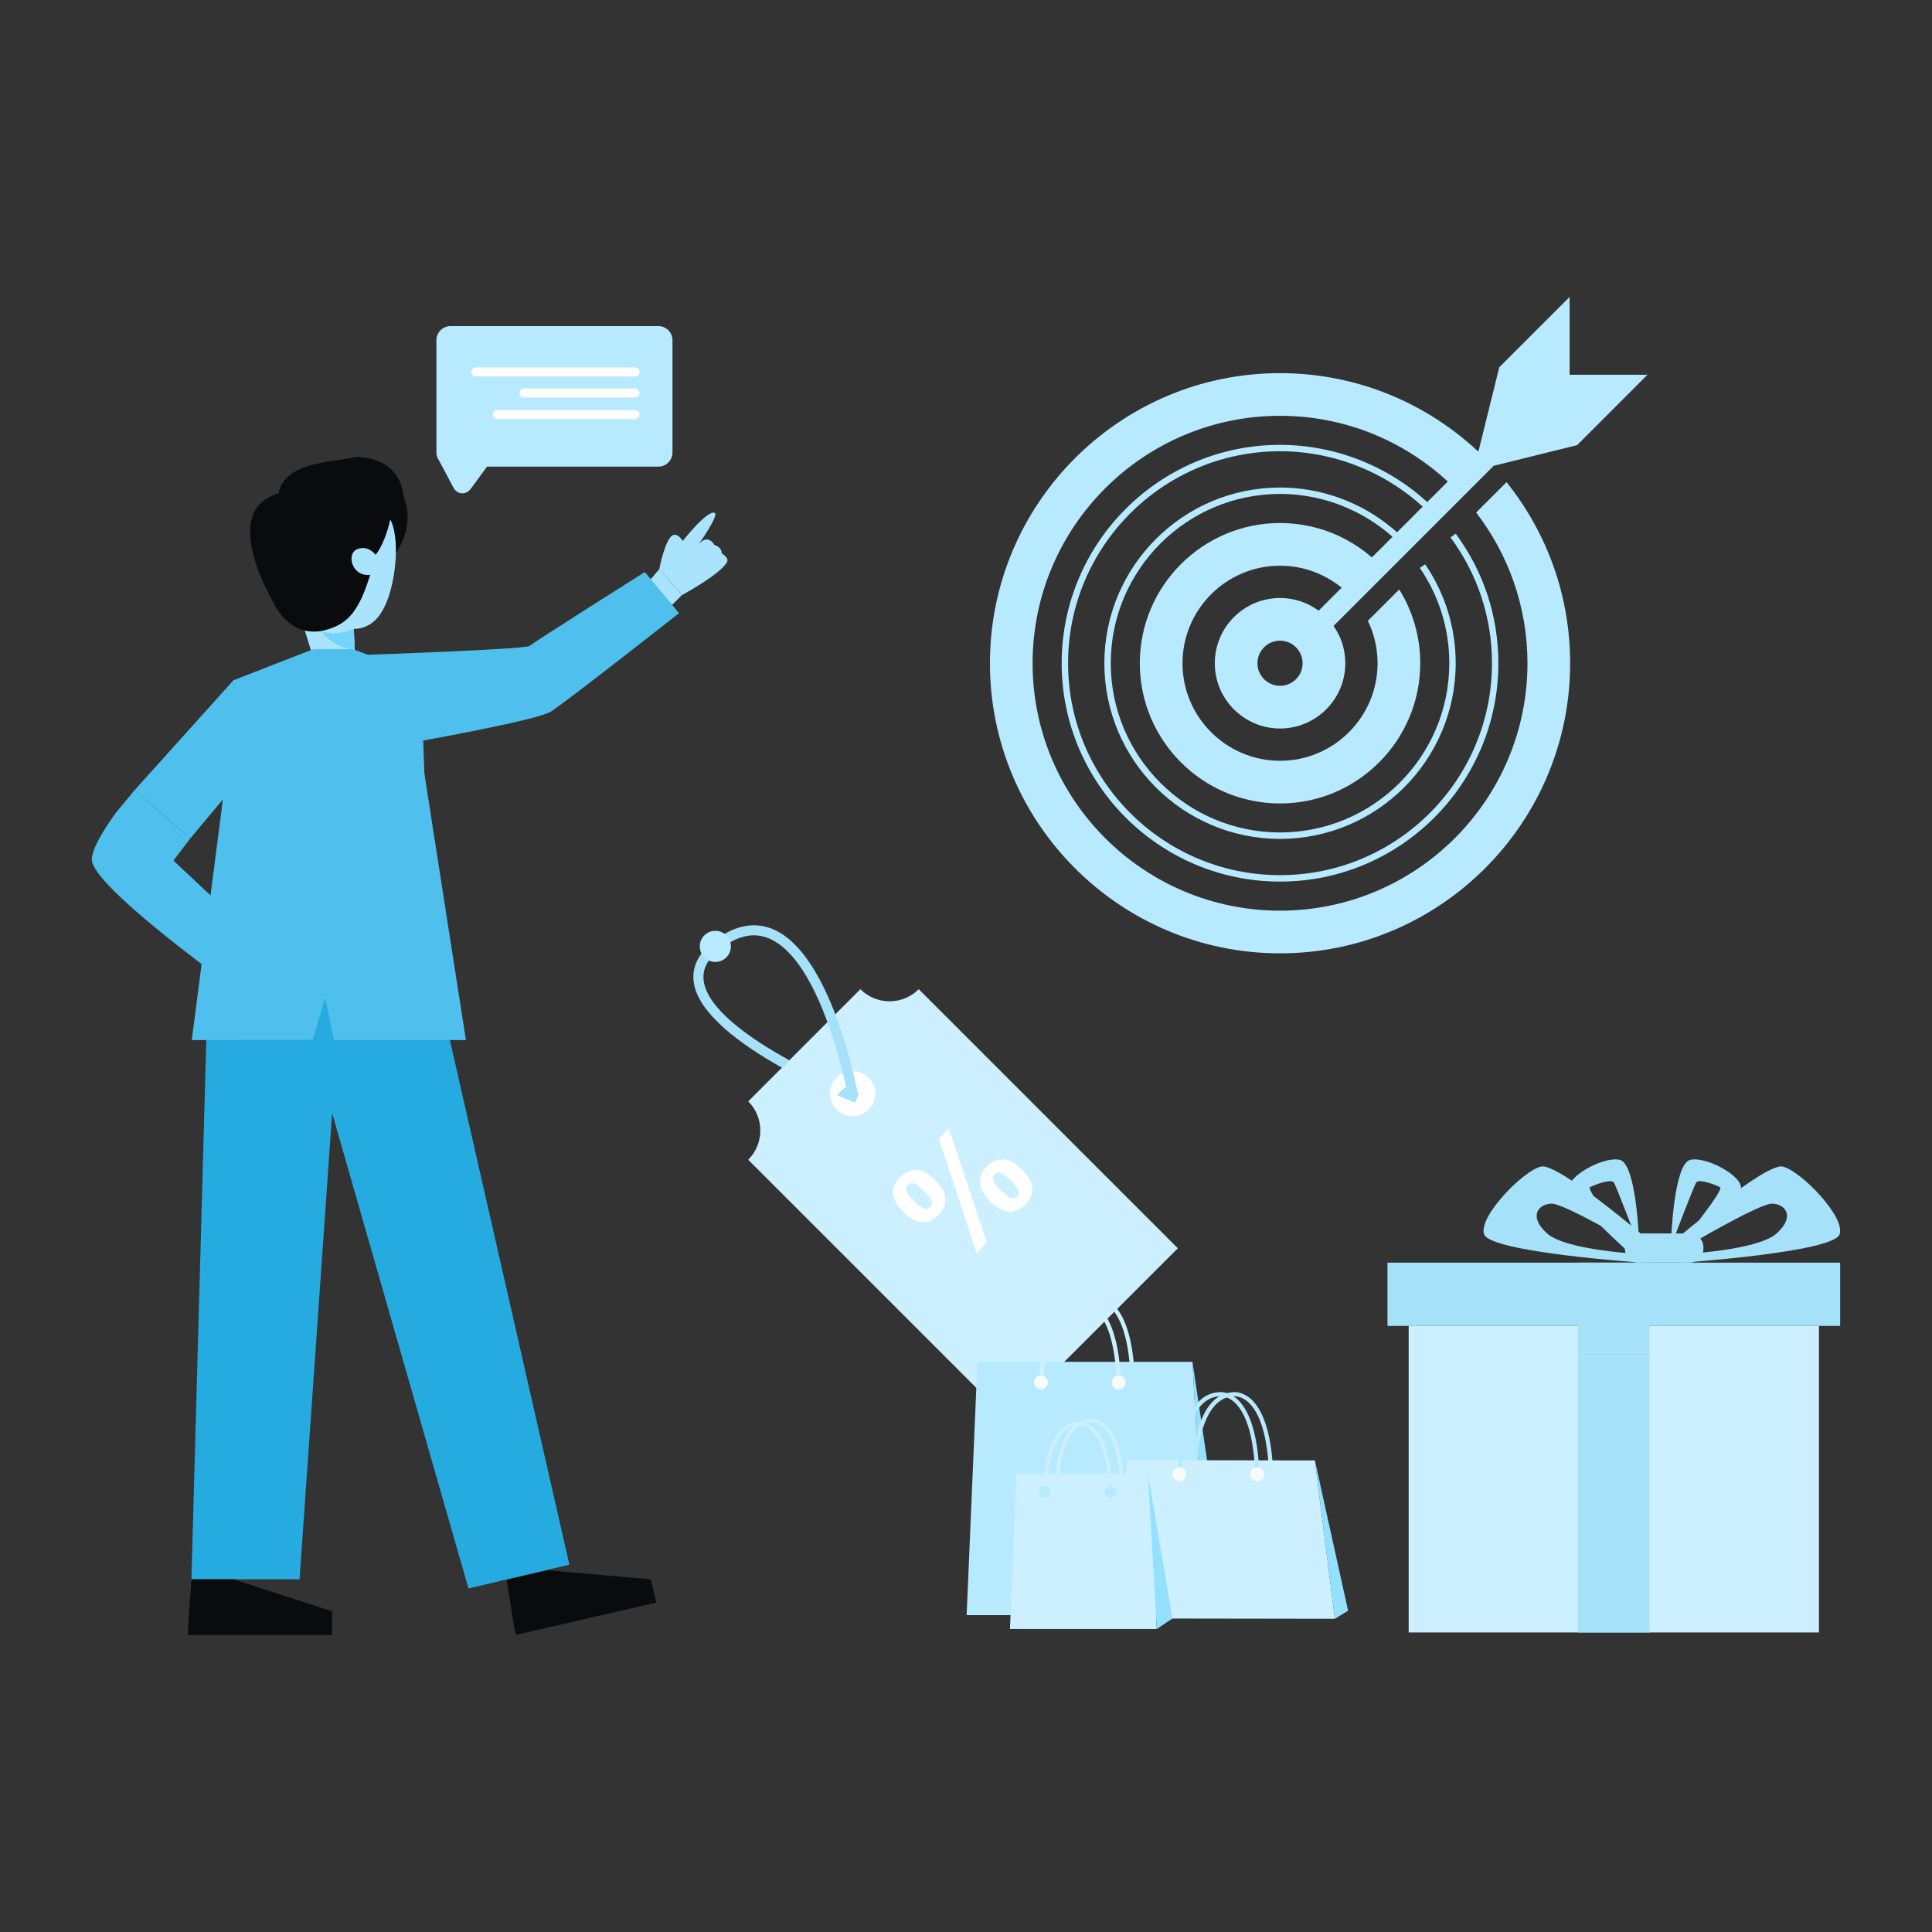 <svg xmlns="http://www.w3.org/2000/svg" enable-background="new 0 0 850 850" viewBox="0 0 850 850" id="Boylookingatsalestarget."><rect x="0" y="0" width="850" height="850" fill="#333333" stroke="none"/><g fill="#000000" class="color000000 svgShape"><g fill="#000000" class="color000000 svgShape"><g fill="#000000" class="color000000 svgShape"><path fill="#b8eaff" d="M192,149.67c0-3.42,2.77-6.2,6.2-6.2h91.46c3.42,0,6.2,2.77,6.2,6.2v49.42c0,3.42-2.77,6.2-6.2,6.2h-75.38
				l-7.09,9.67c-2.21,3.01-6.03,2.73-7.78-0.57l-6.13-11.58c-0.79-1.04-1.27-2.32-1.27-3.72V149.67z" class="colorfab8ff svgShape"></path></g><g fill="#000000" class="color000000 svgShape"><path fill="#ffffff" d="M209.36,165.62h70c1.09,0,1.98-0.89,1.98-1.98l0,0c0-1.09-0.89-1.98-1.98-1.98h-70
				c-1.09,0-1.98,0.89-1.98,1.98l0,0C207.38,164.73,208.27,165.62,209.36,165.62z" class="colorffffff svgShape"></path></g><g fill="#000000" class="color000000 svgShape"><path fill="#ffffff" d="M230.63,174.89h48.72c1.09,0,1.98-0.89,1.98-1.98l0,0c0-1.09-0.89-1.98-1.98-1.98h-48.72
				c-1.09,0-1.98,0.89-1.98,1.98l0,0C228.65,174,229.54,174.89,230.63,174.89z" class="colorffffff svgShape"></path></g><g fill="#000000" class="color000000 svgShape"><path fill="#ffffff" d="M218.81,184.36h60.54c1.09,0,1.98-0.89,1.98-1.98l0,0c0-1.09-0.89-1.98-1.98-1.98h-60.54
				c-1.09,0-1.98,0.89-1.98,1.98l0,0C216.83,183.47,217.72,184.36,218.81,184.36z" class="colorffffff svgShape"></path></g></g><g fill="#000000" class="color000000 svgShape"><g fill="#000000" class="color000000 svgShape"><path fill="#a9e4fc" d="M290.06,250.4c0,0,2.61-13.81,6.16-15.02c2.22-0.76,4.13,2.63,4.13,2.63s11.05-14.03,14.13-12.33
				c1.87,1.03-7.01,13.68-7.01,13.68s3.75-4.78,6.83,0.41c0,0,3.31,0.81,3.19,3.69c0,0,3.17,1.82,2.47,3.54
				c-2.16,5.22-19.94,14.82-19.94,14.82L290.06,250.4z" class="colorfcc0a9 svgShape"></path></g><g fill="#000000" class="color000000 svgShape"><polygon fill="#a9e4fc" points="290.06 250.4 285.9 255.29 295.71 266.11 300 261.82" class="colorfcc0a9 svgShape"></polygon></g><g fill="#000000" class="color000000 svgShape"><path fill="#4fc0ee" d="M76.29,378.61l7.42-9.71l-24.55-21.2l-7.94,9.6c0,0-11.44,15.09-10.79,21.31
				c1.19,11.32,53.8,49.64,53.8,49.64l6.41-26.79L76.29,378.61z" class="coloree4f51 svgShape"></path></g><g fill="#000000" class="color000000 svgShape"><g fill="#000000" class="color000000 svgShape"><g fill="#000000" class="color000000 svgShape"><g fill="#000000" class="color000000 svgShape"><path fill="#a9e4fc" d="M126.89,254.48c0,0-8.09-2.01-7.06-10.4c1.02-8.4,7.76-7.3,9.98-2.74c0.95,1.94,1.41,3.92,1.62,5.55
							l1.6-0.17c0,0,3.87-14.28,9.32-17.73c5.66-3.58,14.35,0.82,18.32,1.05c2.72,0.16,9.41-2.11,11.02-1.42
							c4.36,1.88,4.04,36.65-8.04,45.46C151.56,282.89,131.54,267.98,126.89,254.48z" class="colorfcc0a9 svgShape"></path></g></g><g fill="#000000" class="color000000 svgShape"><g fill="#000000" class="color000000 svgShape"><path fill="#a9e4fc" d="M151.55,236.42c0,0-0.02,0-0.06,0.01c0.02,0,0.05,0.01,0.07,0.01L151.55,236.42z" class="colorfcc0a9 svgShape"></path></g></g></g><g fill="#000000" class="color000000 svgShape"><path fill="#a9e4fc" d="M127.58,247.26c0,0-1.86-2.46-3.64-1.79c-1.78,0.68-2.27,6.63,1.35,8.72c0,0-2.01-3.81-0.95-5.83
					C125.41,246.33,127.58,247.26,127.58,247.26z" class="colorfcc0a9 svgShape"></path></g></g><g fill="#000000" class="color000000 svgShape"><polygon fill="#26abe1" points="84.22 694.83 131.79 694.83 150.96 420.57 91.78 420.57" class="color041e49 svgShape"></polygon></g><g fill="#000000" class="color000000 svgShape"><path fill="#a9e4fc" d="M126.89,254.48l10.83,34.5c1.23,3.92,4.86,6.59,8.97,6.59l0,0c5.36,0,9.63-4.47,9.39-9.83l-0.68-15.08
				L126.89,254.48z" class="colorfcc0a9 svgShape"></path></g><g fill="#000000" class="color000000 svgShape"><path fill="#0a0b0c" d="M174.24,243.15c0-0.35,0-0.69-0.01-1.02v-0.07c-0.15-9.9-2.4-13.22-2.54-13.42
				c-0.01-0.01-0.01-0.01-0.01-0.01s-1.92,9.71-6.41,15.48c-0.02-0.03-3.23-4.51-8.16-2.47c-4.94,2.05-2.22,12.3,5.79,11.25
				c-2.08,6.39-4.34,12.78-8.2,17.39c-1.64,1.95-3.56,3.57-5.88,4.75c-0.24,0.12-0.47,0.23-0.7,0.35c-2.38,1.13-4.59,1.84-6.64,2.2
				c-2.75,0.49-5.22,0.36-7.4-0.17c-8.34-2.01-12.62-9.89-13.51-11.76c-1.31-2.77-24.32-41.18,2-48.54
				c2.41-14.18,24.73-13.73,33.51-15.98c0,0,19.42-1.16,21.37,17.03C183.08,231.58,174.24,243.15,174.24,243.15z" class="color0a0a0c svgShape"></path></g><g fill="#000000" class="color000000 svgShape"><polygon fill="#26abe1" points="250.51 688.39 206.11 698.85 126.28 420.57 189.49 420.57" class="color041e49 svgShape"></polygon></g><g fill="#000000" class="color000000 svgShape"><g fill="#000000" class="color000000 svgShape"><polygon fill="#0a0b0c" points="287.88 701.39 286.37 694.85 240.95 690.87 222.93 695.03 226.16 715.61 227 719.28 288.73 705.06" class="color0a0a0c svgShape"></polygon></g><g fill="#000000" class="color000000 svgShape"><polygon fill="#0a0b0c" points="84.22 694.83 82.75 715.61 82.75 719.38 146.09 719.38 146.09 715.61 146.09 708.9 102.72 694.83" class="color0a0a0c svgShape"></polygon></g></g><g fill="#000000" class="color000000 svgShape"><rect width="81.22" height="1" x="99.46" y="429.33" fill="#7cc4e1" class="colore19f7c svgShape"></rect></g><g fill="#000000" class="color000000 svgShape"><polygon fill="#4fc0ee" points="137.81 285.62 102.7 299.29 91.78 420.57 189.49 420.57 185.19 296.84 155.25 285.62" class="coloree4f51 svgShape"></polygon></g><g fill="#000000" class="color000000 svgShape"><g fill="#000000" class="color000000 svgShape"><polygon fill="#4fc0ee" points="102.7 299.29 59.16 347.7 83.71 368.9 99.81 349.6" class="coloree4f51 svgShape"></polygon></g></g><g fill="#000000" class="color000000 svgShape"><path fill="#4fc0ee" d="M283.68,251.67c0,0-49,30.95-50.64,32.48c-1.64,1.53-71.23,3.92-71.23,3.92l18.5,38.79
				c0,0,55.59-9.78,61.98-13.75c6.39-3.98,56.47-43.34,56.47-43.34L283.68,251.67z" class="coloree4f51 svgShape"></path></g><g fill="#000000" class="color000000 svgShape"><polygon fill="#4fc0ee" points="97.75 354.26 84.37 457.6 137.58 457.51 143.08 438.97 146.95 457.6 204.99 457.6 186.7 340.31" class="coloree4f51 svgShape"></polygon></g><g fill="#000000" class="color000000 svgShape"><path fill="#73d4fc" d="M155.66,276.71l0.41,9.03c-6.75-0.67-11.44-3.58-14.59-8.17C144.9,279.04,149.29,279.21,155.66,276.71z" class="colorfc9a73 svgShape"></path></g></g><g fill="#000000" class="color000000 svgShape"><path fill="#0a0b0c" d="M177.45,218.16l-21.37-17.03C156.08,201.13,175.5,199.97,177.45,218.16z" class="color0a0a0c svgShape"></path></g><g fill="#000000" class="color000000 svgShape"><g fill="#000000" class="color000000 svgShape"><g fill="#000000" class="color000000 svgShape"><g fill="#000000" class="color000000 svgShape"><path fill="#b8eaff" d="M662.81,212.13l-13.37,13.37c14.16,18.37,22.58,41.37,22.58,66.3c0,60.02-48.83,108.86-108.86,108.86
						s-108.86-48.83-108.86-108.86s48.83-108.86,108.86-108.86c31.72,0,60.31,13.63,80.2,35.35l13.29-13.29
						c-23.32-25.1-56.61-40.83-93.49-40.83c-70.38,0-127.63,57.26-127.63,127.63c0,70.38,57.25,127.63,127.63,127.63
						S690.8,362.17,690.8,291.79C690.8,261.68,680.32,233.98,662.81,212.13z" class="colorfab8ff svgShape"></path></g></g><g fill="#000000" class="color000000 svgShape"><g fill="#000000" class="color000000 svgShape"><path fill="#b8eaff" d="M563.16,387.86c-52.97,0-96.07-43.1-96.07-96.07s43.1-96.07,96.07-96.07c27.03,0,52.99,11.53,71.22,31.64
						l-2.09,1.89c-17.69-19.52-42.89-30.72-69.13-30.72c-51.42,0-93.25,41.83-93.25,93.25c0,51.42,41.83,93.25,93.25,93.25
						c51.42,0,93.25-41.83,93.25-93.25c0-20.06-6.31-39.2-18.24-55.33l2.26-1.68c12.29,16.62,18.79,36.33,18.79,57
						C659.23,344.76,616.14,387.86,563.16,387.86z M563.16,369.08c-42.62,0-77.29-34.67-77.29-77.29
						c0-42.62,34.67-77.29,77.29-77.29c22.12,0,43.23,9.54,57.92,26.18l-2.11,1.86c-14.16-16.03-34.51-25.23-55.81-25.23
						c-41.06,0-74.47,33.41-74.47,74.47c0,41.06,33.41,74.47,74.47,74.47c41.06,0,74.47-33.41,74.47-74.47
						c0-15.03-4.48-29.53-12.95-41.92l2.33-1.59c8.79,12.86,13.44,27.9,13.44,43.5C640.45,334.41,605.78,369.08,563.16,369.08z" class="colorfab8ff svgShape"></path></g></g><g fill="#000000" class="color000000 svgShape"><g fill="#000000" class="color000000 svgShape"><path fill="#b8eaff" d="M615.6,259.34l-13.8,13.8c2.74,5.64,4.27,11.97,4.27,18.66c0,23.66-19.25,42.91-42.91,42.91
						c-23.66,0-42.91-19.25-42.91-42.91c0-23.66,19.25-42.91,42.91-42.91c13.53,0,25.62,6.29,33.49,16.11l13.32-13.32
						c-11.31-13.19-28.1-21.57-46.81-21.57c-34.02,0-61.69,27.68-61.69,61.69c0,34.02,27.67,61.69,61.69,61.69
						s61.69-27.67,61.69-61.69C624.85,279.9,621.46,268.76,615.6,259.34z" class="colorfab8ff svgShape"></path></g></g></g><g fill="#000000" class="color000000 svgShape"><g fill="#000000" class="color000000 svgShape"><path fill="#b8eaff" d="M693.86,195.84l30.96-30.96l-34.25,0l0-34.25l-30.96,30.96l-9.07,36.69l-70.39,70.39
					c-4.76-3.5-10.63-5.58-16.98-5.58c-15.83,0-28.71,12.88-28.71,28.71c0,15.84,12.88,28.71,28.71,28.71
					c15.83,0,28.71-12.87,28.71-28.71c0-2.67-0.37-5.24-1.04-7.69c-0.88-3.17-2.3-6.1-4.14-8.72l70.47-70.47L693.86,195.84z
					 M563.16,301.73c-5.47,0-9.93-4.45-9.93-9.93c0-5.47,4.46-9.93,9.93-9.93c5.47,0,9.93,4.46,9.93,9.93
					C573.1,297.28,568.64,301.73,563.16,301.73z" class="colorfab8ff svgShape"></path></g></g></g><g fill="#000000" class="color000000 svgShape"><g fill="#000000" class="color000000 svgShape"><path fill="#ccf0ff" d="M518.19,549.19l-75.02,75.02L329.19,510.23c7.09-7.09,7.09-18.59,0-25.68l49.34-49.34
				c7.09,7.09,18.59,7.09,25.68,0L518.19,549.19z" class="colorffe3cc svgShape"></path></g><g fill="#000000" class="color000000 svgShape"><circle cx="375.12" cy="481.15" r="9.95" fill="#ffffff" class="colorffffff svgShape"></circle></g><g fill="#000000" class="color000000 svgShape"><g fill="#000000" class="color000000 svgShape"><path fill="#a5e1f9" d="M377.3,480.75c-0.46-2.51-11.66-61.59-37.52-72.06c-7.72-3.12-15.88-1.68-24.27,4.29
					c-7.72,5.5-11.19,11.85-10.33,18.91c1.71,13.95,20.9,27.8,38.93,37.89l3.26-3.26c-17.49-9.61-36.27-22.68-37.8-35.17
					c-0.5-4.12,1-7.92,4.59-11.5c1.11-1.11,2.41-2.19,3.91-3.26c7.18-5.11,13.73-6.35,20.05-3.8c20.62,8.34,31.7,54.07,34.25,65.95
					c-0.23-0.1-0.48-0.21-0.73-0.32l-3.37,3.37c4.46,1.97,7.45,3.16,7.99,3.37l1.62-4.11c-0.04-0.01-0.28-0.11-0.69-0.28
					L377.3,480.75z" class="colorf9c9a5 svgShape"></path></g></g><g fill="#000000" class="color000000 svgShape"><circle cx="314.72" cy="416.37" r="6.85" fill="#b8eaff" class="colorfab8ff svgShape"></circle></g><g fill="#000000" class="color000000 svgShape"><g fill="#000000" class="color000000 svgShape"><path fill="#ffffff" d="M397.44,533.2c-2.84-2.84-4.33-5.57-4.45-8.19c-0.12-2.62,0.88-5,3.02-7.13c2.21-2.21,4.62-3.25,7.23-3.14
					c2.61,0.12,5.35,1.6,8.21,4.46c2.84,2.84,4.33,5.58,4.45,8.2c0.12,2.62-0.88,5-3.02,7.13c-2.21,2.21-4.62,3.25-7.23,3.14
					C403.03,537.55,400.3,536.06,397.44,533.2z M402.14,528.42c2.06,2.06,3.69,3.21,4.87,3.44c0.88,0.16,1.64-0.08,2.27-0.71
					c0.65-0.65,0.89-1.41,0.74-2.29c-0.25-1.17-1.4-2.79-3.46-4.85c-2.06-2.06-3.67-3.21-4.83-3.44c-0.89-0.17-1.67,0.06-2.32,0.71
					c-0.63,0.63-0.87,1.39-0.71,2.27C398.93,524.73,400.08,526.35,402.14,528.42z M434.14,546.73l-4.5,4.5l-16.59-50.4l4.37-4.37
					L434.14,546.73z M435.63,528.57c-2.84-2.84-4.33-5.57-4.45-8.19c-0.12-2.62,0.9-5.01,3.06-7.18c2.18-2.18,4.58-3.21,7.2-3.08
					c2.62,0.12,5.35,1.61,8.2,4.45c2.86,2.86,4.35,5.6,4.47,8.22s-0.88,5-3.02,7.13c-2.21,2.21-4.62,3.25-7.24,3.13
					C441.23,532.92,438.49,531.42,435.63,528.57z M440.35,523.8c2.06,2.06,3.68,3.2,4.85,3.42c0.89,0.17,1.66-0.06,2.3-0.69
					c0.65-0.65,0.89-1.41,0.71-2.27c-0.23-1.18-1.38-2.81-3.44-4.87c-2.06-2.06-3.68-3.22-4.85-3.46c-0.88-0.16-1.65,0.09-2.29,0.74
					c-0.65,0.65-0.89,1.41-0.71,2.27C437.14,520.12,438.29,521.74,440.35,523.8z" class="colorffffff svgShape"></path></g></g></g><g fill="#000000" class="color000000 svgShape"><g fill="#000000" class="color000000 svgShape"><path fill="#a5e1f9" d="M735.23,545.4c0,0,1.14-33.37,8.38-35.09c7.23-1.72,23.61,7.44,22.28,12.78
				c-1.33,5.34-26.68,28.34-26.68,28.34l-1.36-2.34c0,0,21-25.62,18.9-26.76c-2.09-1.14-9.33-3.81-10.47-2.1
				c-1.14,1.72-10.09,25.36-10.09,25.36L735.23,545.4z" class="colorf9c9a5 svgShape"></path></g><g fill="#000000" class="color000000 svgShape"><path fill="#a5e1f9" d="M724.1,544.61c0,0-38.42-32.91-46.02-31.39c-7.6,1.53-27.87,22.02-25.12,29.86
				c2.74,7.85,69.04,12.42,69.04,12.42l0.63-3.71c0,0-33.57-1.53-42.01-9.15s-3.59-13.08,2.11-13.08c5.7,0,37.16,18.6,37.16,18.6
				L724.1,544.61z" class="colorf9c9a5 svgShape"></path></g><g fill="#000000" class="color000000 svgShape"><path fill="#a5e1f9" d="M738.19,544.61c0,0,38.42-32.91,46.02-31.39c7.6,1.53,27.87,22.02,25.12,29.86
				c-2.74,7.85-69.04,12.42-69.04,12.42l-0.63-3.71c0,0,33.57-1.53,42.01-9.15s3.59-13.08-2.11-13.08s-37.16,18.6-37.16,18.6
				L738.19,544.61z" class="colorf9c9a5 svgShape"></path></g><g fill="#000000" class="color000000 svgShape"><rect width="199.16" height="27.84" x="610.43" y="555.51" fill="#a5e1f9" class="colorf9c9a5 svgShape"></rect></g><g fill="#000000" class="color000000 svgShape"><rect width="180.5" height="134.87" x="619.76" y="583.35" fill="#ccf0ff" class="colorffe3cc svgShape"></rect></g><g fill="#000000" class="color000000 svgShape"><rect width="31.48" height="27.84" x="694.27" y="555.51" fill="#a5e1f9" class="colorf9c9a5 svgShape"></rect></g><g fill="#000000" class="color000000 svgShape"><g fill="#000000" class="color000000 svgShape"><g fill="#000000" class="color000000 svgShape"><rect width="31.48" height="123.04" x="694.27" y="595.18" fill="#a5e1f9" class="colorf9c9a5 svgShape"></rect></g></g><g fill="#000000" class="color000000 svgShape"><g fill="#000000" class="color000000 svgShape"><rect width="31.48" height="11.82" x="694.27" y="583.35" fill="#a5e1f9" class="colorf9c9a5 svgShape"></rect></g></g></g><g fill="#000000" class="color000000 svgShape"><path fill="#a5e1f9" d="M721.06,545.4c0,0-1.14-33.37-8.38-35.09c-7.23-1.72-23.61,7.44-22.28,12.78
				c1.33,5.34,26.68,28.34,26.68,28.34l1.36-2.34c0,0-21-25.62-18.9-26.76c2.09-1.14,9.33-3.81,10.47-2.1
				c1.14,1.72,10.09,25.36,10.09,25.36L721.06,545.4z" class="colorf9c9a5 svgShape"></path></g><g fill="#000000" class="color000000 svgShape"><path fill="#a5e1f9" d="M743.43,542.67h-22.54c-3.31,0-5.99,2.68-5.99,5.99v0.85c0,3.31,2.68,5.99,5.99,5.99h22.54
				c3.31,0,5.99-2.68,5.99-5.99v-0.85C749.43,545.35,746.74,542.67,743.43,542.67z" class="colorf9c9a5 svgShape"></path></g></g><g fill="#000000" class="color000000 svgShape"><g fill="#000000" class="color000000 svgShape"><g fill="#000000" class="color000000 svgShape"><path fill="#4197ba" d="M550.98,677.32c-0.01,11.14-7.34,20.16-16.35,20.14c-9.02-0.01-16.31-9.05-16.3-20.19
					c0.02-11.14,7.34-20.16,16.35-20.14C543.7,657.14,551,666.18,550.98,677.32z" class="colorba4e41 svgShape"></path></g></g><g fill="#000000" class="color000000 svgShape"><g fill="#000000" class="color000000 svgShape"><g fill="#000000" class="color000000 svgShape"><g fill="#000000" class="color000000 svgShape"><path fill="#ccf0ff" d="M497.37,605.48c-0.88-20.09-5.82-27.99-9.8-31.08c-3.29-2.56-6.13-2.01-6.15-2
							c-15.61,1.14-16.12,32.68-16.13,33l-1.83-0.02c0.01-1.37,0.56-33.54,17.7-34.79c0.03-0.01,3.58-0.7,7.54,2.36
							c4.28,3.33,9.58,11.66,10.5,32.45L497.37,605.48z" class="colorffe3cc svgShape"></path></g></g></g><g fill="#000000" class="color000000 svgShape"><g fill="#000000" class="color000000 svgShape"><g fill="#000000" class="color000000 svgShape"><path fill="#f8fbfc" d="M467.13,606.62c-0.01,1.69-1.37,3.05-3.07,3.05c-1.68-0.01-3.05-1.37-3.04-3.07
							c0-1.68,1.37-3.04,3.06-3.04C465.76,603.56,467.13,604.93,467.13,606.62z" class="colorfcfbf8 svgShape"></path></g></g></g><g fill="#000000" class="color000000 svgShape"><g fill="#000000" class="color000000 svgShape"><g fill="#000000" class="color000000 svgShape"><path fill="#f8fbfc" d="M501.34,606.67c0,1.69-1.37,3.05-3.06,3.05c-1.69,0-3.05-1.37-3.05-3.05c0-1.7,1.37-3.06,3.06-3.05
							C499.98,603.62,501.34,604.98,501.34,606.67z" class="colorfcfbf8 svgShape"></path></g></g></g></g><g fill="#000000" class="color000000 svgShape"><g fill="#000000" class="color000000 svgShape"><polygon fill="#b8eaff" points="530.96 710.61 425.28 710.61 430.03 599.14 524.64 599.14" class="colorfab8ff svgShape"></polygon></g></g><g fill="#000000" class="color000000 svgShape"><g fill="#000000" class="color000000 svgShape"><g fill="#000000" class="color000000 svgShape"><g fill="#000000" class="color000000 svgShape"><path fill="#ccf0ff" d="M491.26,607.06c-0.88-20.09-5.82-27.99-9.79-31.09c-3.3-2.55-6.13-2-6.15-2
							c-15.6,1.14-16.12,32.69-16.13,33.01l-1.82-0.02c0.01-1.37,0.55-33.55,17.7-34.8c0.03-0.01,3.58-0.7,7.54,2.36
							c4.28,3.33,9.58,11.66,10.51,32.45L491.26,607.06z" class="colorffe3cc svgShape"></path></g></g></g><g fill="#000000" class="color000000 svgShape"><g fill="#000000" class="color000000 svgShape"><g fill="#000000" class="color000000 svgShape"><path fill="#f8fbfc" d="M461.02,608.2c-0.01,1.69-1.37,3.05-3.06,3.05c-1.69-0.01-3.06-1.37-3.05-3.06
							c0-1.69,1.37-3.05,3.06-3.05C459.65,605.13,461.02,606.51,461.02,608.2z" class="colorfcfbf8 svgShape"></path></g></g></g><g fill="#000000" class="color000000 svgShape"><g fill="#000000" class="color000000 svgShape"><g fill="#000000" class="color000000 svgShape"><path fill="#f8fbfc" d="M495.23,608.25c0,1.69-1.37,3.05-3.06,3.04c-1.69,0-3.06-1.37-3.05-3.05c0-1.69,1.37-3.06,3.07-3.05
							C493.87,605.19,495.23,606.56,495.23,608.25z" class="colorfcfbf8 svgShape"></path></g></g></g></g><g fill="#000000" class="color000000 svgShape"><g fill="#000000" class="color000000 svgShape"><polygon fill="#94e0ff" points="524.64 599.14 539.53 699.49 530.96 710.61" class="colorf794ff svgShape"></polygon></g></g><g fill="#000000" class="color000000 svgShape"><g fill="#000000" class="color000000 svgShape"><g fill="#000000" class="color000000 svgShape"><g fill="#000000" class="color000000 svgShape"><path fill="#b8eaff" d="M558.29,647.43c-0.89-20.09-5.83-27.99-9.8-31.09c-3.3-2.55-6.13-2-6.15-1.99
							c-15.61,1.13-16.13,32.68-16.13,33l-1.83-0.03c0.01-1.37,0.56-33.54,17.7-34.78c0.03-0.02,3.58-0.71,7.54,2.36
							c4.28,3.32,9.58,11.65,10.5,32.45L558.29,647.43z" class="colorfab8ff svgShape"></path></g></g></g><g fill="#000000" class="color000000 svgShape"><g fill="#000000" class="color000000 svgShape"><g fill="#000000" class="color000000 svgShape"><path fill="#f8fbfc" d="M528.04,648.57c0,1.69-1.37,3.05-3.07,3.05c-1.68,0-3.05-1.37-3.05-3.06c0-1.69,1.37-3.05,3.06-3.05
							C526.67,645.51,528.04,646.88,528.04,648.57z" class="colorfcfbf8 svgShape"></path></g></g></g><g fill="#000000" class="color000000 svgShape"><g fill="#000000" class="color000000 svgShape"><g fill="#000000" class="color000000 svgShape"><path fill="#f8fbfc" d="M562.25,648.62c0,1.69-1.37,3.05-3.06,3.05c-1.69,0-3.05-1.37-3.04-3.06c0-1.69,1.37-3.06,3.06-3.05
							C560.89,645.56,562.26,646.93,562.25,648.62z" class="colorfcfbf8 svgShape"></path></g></g></g></g><g fill="#000000" class="color000000 svgShape"><g fill="#000000" class="color000000 svgShape"><polygon fill="#ccf0ff" points="587.29 712.2 488.61 712.05 496.13 642.4 578.49 642.52" class="colorffe3cc svgShape"></polygon></g></g><g fill="#000000" class="color000000 svgShape"><g fill="#000000" class="color000000 svgShape"><g fill="#000000" class="color000000 svgShape"><g fill="#000000" class="color000000 svgShape"><path fill="#b8eaff" d="M552.17,647.42c-0.88-20.09-5.82-27.99-9.79-31.08c-3.3-2.56-6.13-2.01-6.15-2.01
							c-15.6,1.14-16.13,32.69-16.13,33.01l-1.82-0.02c0.01-1.37,0.55-33.55,17.7-34.8c0.04-0.01,3.58-0.7,7.54,2.36
							c4.28,3.33,9.58,11.66,10.51,32.45L552.17,647.42z" class="colorfab8ff svgShape"></path></g></g></g><g fill="#000000" class="color000000 svgShape"><g fill="#000000" class="color000000 svgShape"><g fill="#000000" class="color000000 svgShape"><path fill="#f8fbfc" d="M521.92,648.56c0,1.69-1.37,3.05-3.06,3.05c-1.69-0.01-3.06-1.37-3.06-3.06
							c0.01-1.69,1.37-3.05,3.07-3.05C520.56,645.5,521.92,646.87,521.92,648.56z" class="colorfcfbf8 svgShape"></path></g></g></g><g fill="#000000" class="color000000 svgShape"><g fill="#000000" class="color000000 svgShape"><g fill="#000000" class="color000000 svgShape"><path fill="#f8fbfc" d="M556.15,648.61c-0.01,1.69-1.37,3.05-3.07,3.05c-1.69-0.01-3.06-1.37-3.05-3.06
							c0-1.69,1.37-3.06,3.06-3.05C554.78,645.55,556.15,646.92,556.15,648.61z" class="colorfcfbf8 svgShape"></path></g></g></g></g><g fill="#000000" class="color000000 svgShape"><g fill="#000000" class="color000000 svgShape"><polygon fill="#94e0ff" points="578.49 642.52 593.11 708.65 587.29 712.2" class="colorf794ff svgShape"></polygon></g></g><g fill="#000000" class="color000000 svgShape"><g fill="#000000" class="color000000 svgShape"><g fill="#000000" class="color000000 svgShape"><g fill="#000000" class="color000000 svgShape"><g fill="#000000" class="color000000 svgShape"><path fill="#ccf0ff" d="M493.06,653.99c-0.75-17.13-4.97-23.88-8.36-26.52c-2.81-2.18-5.22-1.71-5.25-1.7
								c-13.31,0.97-13.76,27.89-13.76,28.16l-1.56-0.03c0.01-1.16,0.48-28.62,15.11-29.68c0.02-0.01,3.05-0.61,6.43,2.02
								c3.65,2.84,8.17,9.95,8.96,27.69L493.06,653.99z" class="colorffe3cc svgShape"></path></g></g></g><g fill="#000000" class="color000000 svgShape"><g fill="#000000" class="color000000 svgShape"><g fill="#000000" class="color000000 svgShape"><path fill="#f8fbfc" d="M467.25,654.96c0,1.44-1.17,2.61-2.61,2.61c-1.44-0.01-2.61-1.18-2.6-2.61c0-1.44,1.16-2.61,2.61-2.61
								C466.08,652.36,467.25,653.52,467.25,654.96z" class="colorfcfbf8 svgShape"></path></g></g></g><g fill="#000000" class="color000000 svgShape"><g fill="#000000" class="color000000 svgShape"><g fill="#000000" class="color000000 svgShape"><path fill="#f8fbfc" d="M496.44,655.01c0,1.44-1.16,2.61-2.61,2.6c-1.44,0-2.61-1.17-2.6-2.61c0-1.44,1.17-2.61,2.61-2.6
								C495.29,652.4,496.45,653.56,496.44,655.01z" class="colorfcfbf8 svgShape"></path></g></g></g></g><g fill="#000000" class="color000000 svgShape"><g fill="#000000" class="color000000 svgShape"><polygon fill="#ccf0ff" points="508.93 716.7 444.34 716.7 447.24 648.57 505.06 648.57" class="colorffe3cc svgShape"></polygon></g></g><g fill="#000000" class="color000000 svgShape"><g fill="#000000" class="color000000 svgShape"><g fill="#000000" class="color000000 svgShape"><g fill="#000000" class="color000000 svgShape"><path fill="#ccf0ff" d="M487.84,655.34c-0.76-17.14-4.97-23.89-8.36-26.52c-2.82-2.19-5.23-1.71-5.26-1.7
								c-13.31,0.97-13.76,27.89-13.76,28.15l-1.56-0.02c0.01-1.17,0.47-28.63,15.1-29.69c0.03-0.01,3.06-0.6,6.43,2.02
								c3.65,2.84,8.17,9.95,8.96,27.69L487.84,655.34z" class="colorffe3cc svgShape"></path></g></g></g><g fill="#000000" class="color000000 svgShape"><g fill="#000000" class="color000000 svgShape"><path fill="#b8eaff" d="M462.04,656.3c-0.01,1.45-1.17,2.61-2.61,2.61c-1.44-0.01-2.61-1.17-2.61-2.61c0-1.44,1.17-2.61,2.61-2.6
							C460.87,653.7,462.04,654.87,462.04,656.3z" class="colorfab8ff svgShape"></path></g></g><g fill="#000000" class="color000000 svgShape"><g fill="#000000" class="color000000 svgShape"><g fill="#000000" class="color000000 svgShape"><path fill="#b8eaff" d="M491.23,656.36c0,1.44-1.17,2.6-2.61,2.6c-1.44,0-2.61-1.17-2.61-2.61c0-1.45,1.17-2.61,2.61-2.61
								C490.07,653.74,491.23,654.91,491.23,656.36z" class="colorfab8ff svgShape"></path></g></g></g></g></g><g fill="#000000" class="color000000 svgShape"><g fill="#000000" class="color000000 svgShape"><polygon fill="#94e0ff" points="505.06 648.57 515.81 712.08 508.93 716.7" class="colorf794ff svgShape"></polygon></g></g></g></g></svg>